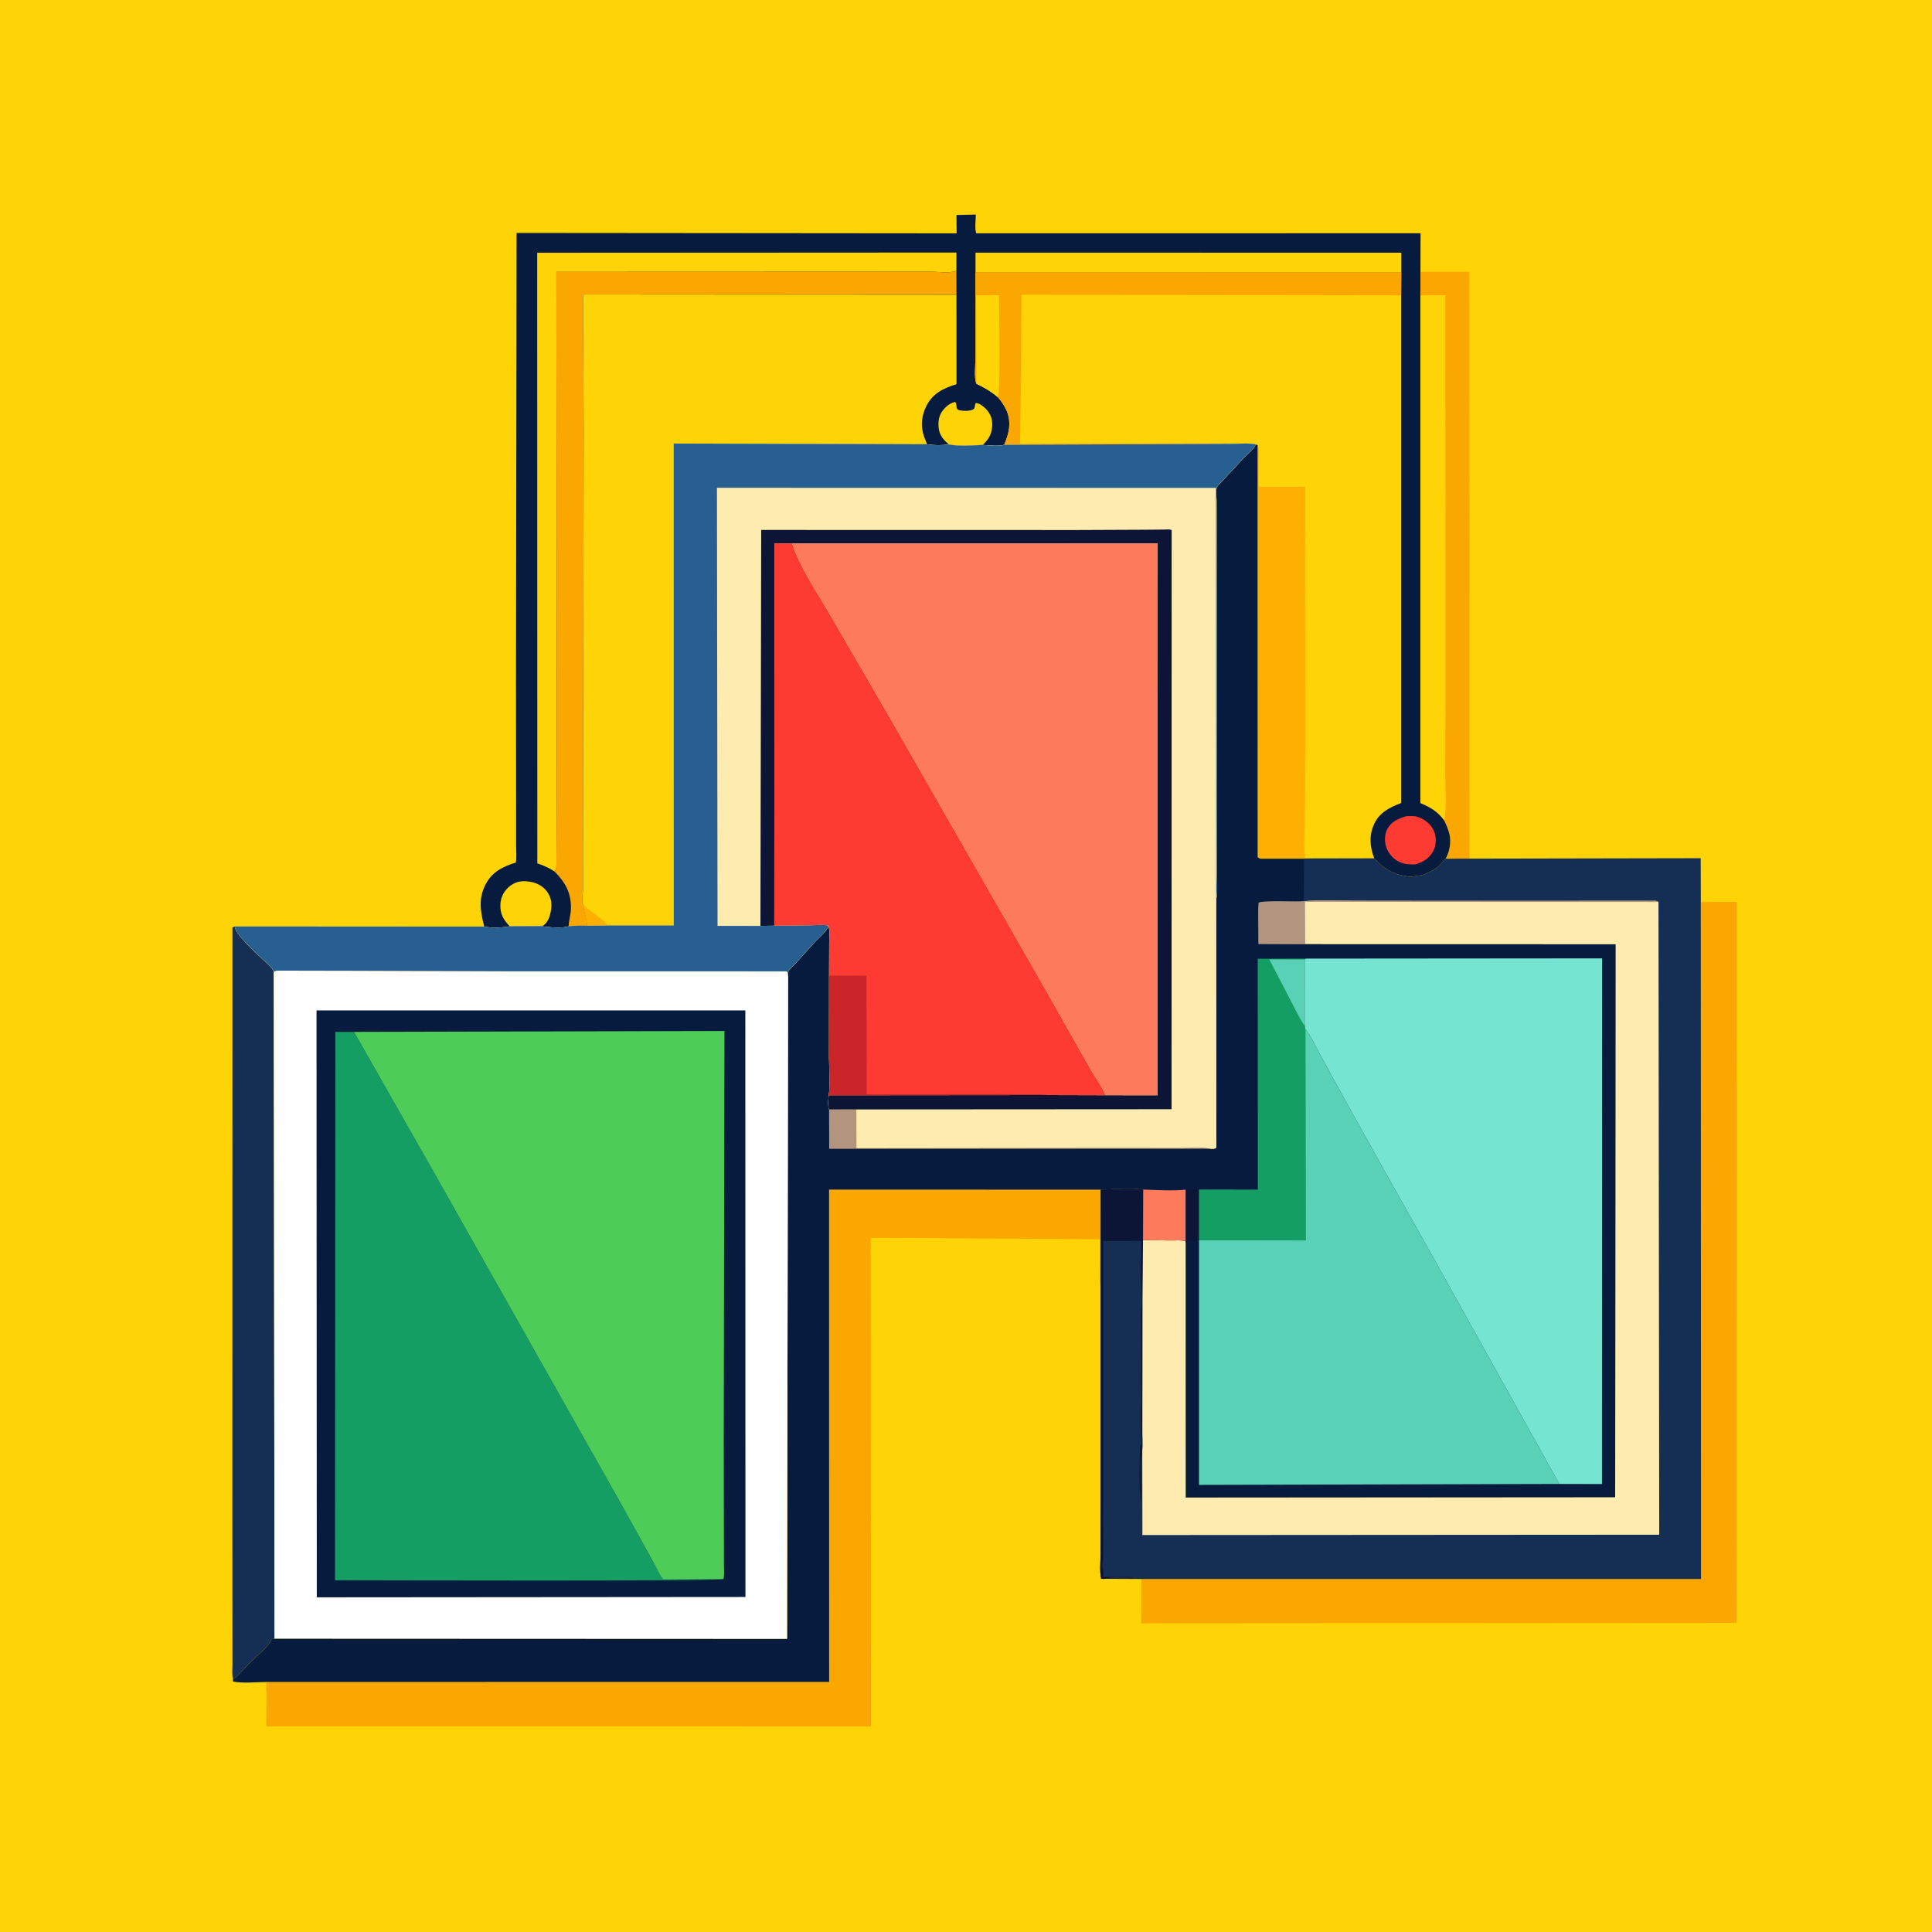 <svg version="1.1" xmlns="http://www.w3.org/2000/svg" style="display: block;" viewBox="0 0 2048 2048" width="1024" height="1024">
<path transform="translate(0,0)" fill="rgb(254,212,7)" d="M -0 -0 L 2048 0 L 2048 2048 L -0 2048 L -0 -0 z"/>
<path transform="translate(0,0)" fill="rgb(250,167,1)" d="M 1505.73 288.134 L 1557.57 288.14 L 1557.85 910.207 L 1532.49 910.218 C 1536.62 902.953 1538.52 892.367 1536.43 884.151 L 1536.11 883 C 1534.86 878.391 1533.14 874.358 1531.1 870.061 C 1523.98 860.182 1516.5 855.975 1505.65 851.315 L 1505.65 313.043 L 1505.73 288.134 z"/>
<path transform="translate(0,0)" fill="rgb(254,212,7)" d="M 1505.65 313.043 L 1532.07 312.981 L 1532.3 721.067 L 1532 818.191 C 1531.99 834.812 1533.7 853.73 1531.1 870.061 C 1523.98 860.182 1516.5 855.975 1505.65 851.315 L 1505.65 313.043 z"/>
<path transform="translate(0,0)" fill="rgb(21,47,84)" d="M 246.857 1779.16 C 245.75 1774.94 246.408 1768.71 246.403 1764.35 L 246.371 1732.93 L 246.289 1605.39 L 246.392 983.137 L 248.98 982.084 C 249.372 986.11 251.755 988.956 254.188 992.032 C 261.672 1001.49 271.275 1010.11 280.022 1018.43 C 284.002 1022.22 288.183 1024.82 290.201 1030.13 L 291.02 1736.98 L 287.734 1737.69 L 287.245 1739.04 C 284.589 1745.66 272.851 1754.7 267.483 1760.07 L 249.676 1778.47 L 246.857 1779.16 z"/>
<path transform="translate(0,0)" fill="rgb(250,167,1)" d="M 1802.93 956.162 L 1841.04 956.078 L 1840.76 1720.38 L 1209.71 1720.8 L 1209.87 1673.82 L 1803.15 1673.83 L 1802.93 956.162 z"/>
<path transform="translate(0,0)" fill="rgb(250,167,1)" d="M 282.61 1782.95 L 878.934 1782.91 L 878.857 1261.07 L 1166.8 1261.13 L 1166.76 1363.16 L 1166.39 1361.8 C 1165.25 1357.21 1165.97 1350.89 1165.96 1346.12 L 1165.99 1313.68 L 922.977 1312.12 L 923.252 1830.13 L 282.238 1830.08 L 282.46 1795.97 C 282.482 1792.16 281.683 1786.49 282.61 1782.95 z"/>
<path transform="translate(0,0)" fill="rgb(21,47,84)" d="M 1456.73 909.804 C 1460.6 913.903 1464.25 917.643 1469 920.721 C 1476.94 925.869 1483.7 927.841 1492.99 929.147 L 1494.75 929.408 C 1496.83 929.624 1498.01 929.117 1500 928.725 C 1503.63 928.008 1507.08 928.175 1510.5 926.605 C 1514.28 924.871 1517.6 923.393 1521.13 921.119 L 1522.47 920.299 C 1526.23 917.692 1528.98 913.832 1532.05 910.532 L 1532.49 910.218 L 1557.85 910.207 L 1802.81 909.741 L 1802.93 956.162 L 1803.15 1673.83 L 1209.87 1673.82 L 1171.39 1673.64 C 1170.53 1673.93 1168.21 1673.56 1167.27 1673.5 C 1165.47 1665.5 1166.65 1655.45 1166.67 1647.18 L 1166.76 1589.68 L 1166.76 1363.16 L 1166.8 1261.13 C 1181.17 1260.72 1197.73 1259.36 1211.94 1260.99 L 1211.64 1314.67 L 1242.37 1314.9 C 1246.9 1314.94 1252.45 1314.37 1256.78 1315.6 L 1256.93 1316.99 L 1257 1587.39 L 1712.13 1587.06 L 1712.53 1001 L 1383.57 1000.92 L 1333.96 1000.73 L 1333.74 965.567 L 1334.1 957 C 1337.67 954.154 1373.85 956.161 1381.81 955.349 L 1382.73 955.245 L 1382.77 910.164 L 1383.67 909.956 L 1456.73 909.804 z"/>
<path transform="translate(0,0)" fill="rgb(13,21,54)" d="M 1166.8 1261.13 C 1181.17 1260.72 1197.73 1259.36 1211.94 1260.99 L 1211.64 1314.67 L 1211.14 1376.13 L 1211 1479.09 L 1210.94 1518.88 C 1210.93 1524.86 1211.6 1531.79 1210.86 1537.68 L 1210.65 1538.76 C 1207.6 1556.72 1210.81 1576.4 1209.25 1594.67 L 1208.74 1585.52 C 1206.92 1568.47 1208.48 1549.74 1208.51 1532.5 L 1210 1531 C 1209.37 1516.3 1208.61 1500.66 1209.76 1486 C 1210.22 1480.03 1209.5 1473.33 1209.49 1467.26 L 1209.48 1414.8 C 1209.49 1406.15 1208.8 1396.84 1209.64 1388.25 C 1211.41 1370.25 1207.87 1351.38 1209.64 1333.25 L 1209.77 1315.49 L 1169.54 1315.51 L 1169.51 1411.62 L 1169.49 1603.43 L 1169.45 1651.5 C 1169.38 1654.92 1167.86 1659.93 1168.96 1663.02 C 1169.91 1665.71 1169.55 1668.68 1169.49 1671.51 L 1191.82 1671.64 C 1195.04 1671.67 1199.03 1671.2 1202 1672.51 C 1193.17 1672.5 1179.52 1670.67 1171.39 1673.64 C 1170.53 1673.93 1168.21 1673.56 1167.27 1673.5 C 1165.47 1665.5 1166.65 1655.45 1166.67 1647.18 L 1166.76 1589.68 L 1166.76 1363.16 L 1166.8 1261.13 z"/>
<path transform="translate(0,0)" fill="rgb(254,235,175)" d="M 1382.73 955.245 C 1400.77 953.96 1419.39 954.855 1437.5 954.875 L 1539.54 954.993 L 1683.39 954.936 L 1754.23 954.888 C 1755.8 954.934 1756.74 955.318 1758.05 956.151 L 1758.86 1626.86 L 1210.99 1627.21 L 1210.86 1537.68 C 1211.6 1531.79 1210.93 1524.86 1210.94 1518.88 L 1211 1479.09 L 1211.14 1376.13 L 1211.64 1314.67 L 1242.37 1314.9 C 1246.9 1314.94 1252.45 1314.37 1256.78 1315.6 L 1256.93 1316.99 L 1257 1587.39 L 1712.13 1587.06 L 1712.53 1001 L 1383.57 1000.92 L 1333.96 1000.73 L 1333.74 965.567 L 1334.1 957 C 1337.67 954.154 1373.85 956.161 1381.81 955.349 L 1382.73 955.245 z"/>
<path transform="translate(0,0)" fill="rgb(179,148,126)" d="M 1382.73 955.245 C 1400.77 953.96 1419.39 954.855 1437.5 954.875 L 1539.54 954.993 L 1683.39 954.936 L 1754.23 954.888 C 1755.8 954.934 1756.74 955.318 1758.05 956.151 L 1383.38 955.917 L 1383.57 1000.92 L 1333.96 1000.73 L 1333.74 965.567 L 1334.1 957 C 1337.67 954.154 1373.85 956.161 1381.81 955.349 L 1382.73 955.245 z"/>
<path transform="translate(0,0)" fill="rgb(7,27,63)" d="M 1331.07 471.061 L 1333.37 471.837 L 1333.43 908.647 L 1336.01 910.169 L 1382.77 910.164 L 1382.73 955.245 L 1381.81 955.349 C 1373.85 956.161 1337.67 954.154 1334.1 957 L 1333.74 965.567 L 1333.96 1000.73 L 1383.57 1000.92 L 1712.53 1001 L 1712.13 1587.06 L 1257 1587.39 L 1256.93 1316.99 L 1256.78 1315.6 C 1252.45 1314.37 1246.9 1314.94 1242.37 1314.9 L 1211.64 1314.67 L 1211.94 1260.99 C 1197.73 1259.36 1181.17 1260.72 1166.8 1261.13 L 878.857 1261.07 L 878.934 1782.91 L 282.61 1782.95 C 271.683 1783 257.562 1784.65 247.038 1782.47 L 246.857 1779.16 L 249.676 1778.47 L 267.483 1760.07 C 272.851 1754.7 284.589 1745.66 287.245 1739.04 L 287.734 1737.69 L 291.02 1736.98 L 834.31 1737.2 L 835.414 1035.01 C 835.502 1033.74 835.318 1030.52 835.794 1029.5 C 836.735 1027.49 840.776 1024.06 842.335 1022.33 L 863.972 998.419 C 867.779 994.37 877.335 986.53 878.088 981.092 C 879.873 986.392 878.986 993.393 878.983 998.963 L 878.885 1034.16 L 878.843 1121.47 C 878.845 1134.08 880.281 1148.68 878.563 1161 C 878.011 1165.64 877.16 1171.69 878.86 1176.1 L 907.809 1176.04 L 907.918 1217.12 L 1183.06 1216.82 L 1252.33 1216.91 C 1261.93 1216.94 1274.29 1215.62 1283.54 1217.74 C 1286.07 1217.72 1287.37 1218.26 1289.33 1216.5 L 1289.22 953.524 C 1291.13 945.24 1289.83 933.898 1289.88 925.258 L 1290.09 854.363 L 1289.94 578.702 L 1289.68 531.08 C 1289.66 527.516 1288.68 520.045 1289.82 516.832 C 1290.63 514.525 1294.51 511.152 1296.26 509.251 L 1318.18 485.694 C 1321.67 482.077 1328.55 476.623 1330.57 472.223 L 1331.07 471.061 z"/>
<path transform="translate(0,0)" fill="rgb(13,21,54)" d="M 1256.8 1261.11 L 1270.03 1260.86 L 1270.25 1298.62 C 1270.22 1303.6 1271.1 1311.36 1268.95 1315.73 L 1267.73 1315.6 C 1263.59 1315.24 1260.83 1315.6 1256.93 1316.99 L 1256.78 1315.6 L 1256.8 1261.11 z"/>
<path transform="translate(0,0)" fill="rgb(179,148,126)" d="M 878.86 1176.1 L 907.809 1176.04 L 907.918 1217.12 L 1183.06 1216.82 L 1252.33 1216.91 C 1261.93 1216.94 1274.29 1215.62 1283.54 1217.74 L 878.984 1217.78 L 878.86 1176.1 z"/>
<path transform="translate(0,0)" fill="rgb(253,122,91)" d="M 1211.94 1260.99 C 1226.22 1261.47 1242.64 1262.56 1256.8 1261.11 L 1256.78 1315.6 C 1252.45 1314.37 1246.9 1314.94 1242.37 1314.9 L 1211.64 1314.67 L 1211.94 1260.99 z"/>
<path transform="translate(0,0)" fill="rgb(20,158,100)" d="M 1270.96 1314.71 L 1271 1260.97 L 1333.35 1261.01 L 1333.27 1016.32 L 1384.47 1016.16 L 1383.14 1017.11 L 1383.09 1087.4 L 1383.77 1090.98 L 1384.01 1314.86 L 1270.96 1314.71 z"/>
<path transform="translate(0,0)" fill="rgb(88,209,183)" d="M 1383.09 1087.4 C 1377.85 1080.4 1373.69 1071.23 1369.63 1063.45 L 1345.57 1017.07 L 1383.14 1017.11 L 1383.09 1087.4 z"/>
<path transform="translate(0,0)" fill="rgb(88,209,183)" d="M 1383.77 1090.98 C 1389.46 1097.77 1393.48 1107 1397.7 1114.84 L 1417.86 1151.75 L 1466.3 1238.81 L 1524.01 1341.43 L 1652.93 1573.06 L 1270.97 1574.05 L 1270.96 1314.71 L 1384.01 1314.86 L 1383.77 1090.98 z"/>
<path transform="translate(0,0)" fill="rgb(117,228,209)" d="M 1384.47 1016.16 L 1698.31 1015.9 L 1698.14 1573.15 L 1652.93 1573.06 L 1524.01 1341.43 L 1466.3 1238.81 L 1417.86 1151.75 L 1397.7 1114.84 C 1393.48 1107 1389.46 1097.77 1383.77 1090.98 L 1383.09 1087.4 L 1383.14 1017.11 L 1384.47 1016.16 z"/>
<path transform="translate(0,0)" fill="rgb(7,27,63)" d="M 513.293 982.251 C 509.269 966.018 506.73 952.593 515.011 937 C 521.883 924.061 533.308 918.48 546.807 914.368 C 547.789 908.748 547.099 902.107 547.102 896.389 L 547.1 859.88 L 546.983 725 L 547.605 246.941 L 1014.05 247.352 L 1013.9 227.922 L 1034.43 227.431 C 1034.39 232.392 1033 243.115 1034.94 247.286 L 1505.86 247.252 L 1505.73 288.134 L 1505.65 313.043 L 1505.65 851.315 C 1516.5 855.975 1523.98 860.182 1531.1 870.061 C 1533.14 874.358 1534.86 878.391 1536.11 883 L 1536.43 884.151 C 1538.52 892.367 1536.62 902.953 1532.49 910.218 L 1532.05 910.532 C 1528.98 913.832 1526.23 917.692 1522.47 920.299 L 1521.13 921.119 C 1517.6 923.393 1514.28 924.871 1510.5 926.605 C 1507.08 928.175 1503.63 928.008 1500 928.725 C 1498.01 929.117 1496.83 929.624 1494.75 929.408 L 1492.99 929.147 C 1483.7 927.841 1476.94 925.869 1469 920.721 C 1464.25 917.643 1460.6 913.903 1456.73 909.804 L 1383.67 909.956 L 1382.77 910.164 L 1336.01 910.169 L 1333.43 908.647 L 1333.37 471.837 L 1331.07 471.061 C 1323.2 469.416 1312.94 470.588 1304.8 470.541 L 1064.53 471.495 C 1058.52 473.361 1048.21 472.112 1041.72 471.624 C 1030.49 472.188 1016.6 473.405 1005.64 471.098 C 998.838 472.251 989.527 472.174 982.742 470.954 L 714.244 470.187 L 714.276 981.132 L 644.576 981.127 L 622.607 981.309 C 616.157 981.425 609.205 981.037 602.833 981.871 C 597.237 984.316 579.963 982.993 573.881 981.726 L 540.303 981.893 C 533.046 983.479 520.563 983.918 513.293 982.251 z"/>
<path transform="translate(0,0)" fill="rgb(254,212,7)" d="M 1005.64 471.098 L 1001.71 467.271 C 996.369 461.798 994.596 456.015 994.813 448.5 C 995.015 441.503 997.741 436.092 1002.82 431.359 C 1005.69 428.679 1008.7 426.926 1012.5 426.012 C 1015.23 429.469 1012.09 433.961 1017.5 434.988 C 1021.48 435.744 1028.85 435.958 1032.19 433.595 C 1033.94 432.354 1033.03 426.929 1035.12 427.243 C 1040.2 428.003 1045.99 433.693 1048.57 437.903 C 1051.83 443.21 1052.47 449.503 1051.26 455.5 L 1051 456.849 C 1049.72 462.957 1046.14 467.414 1041.72 471.624 C 1030.49 472.188 1016.6 473.405 1005.64 471.098 z"/>
<path transform="translate(0,0)" fill="rgb(254,212,7)" d="M 540.303 981.893 C 533.672 974.983 530.075 968.769 530.425 959 C 530.692 951.546 533.843 945.061 539.435 940.153 C 544.915 935.342 551.4 933.496 558.652 934.278 L 561.5 934.691 L 562.662 934.856 C 569.293 935.904 576.001 939.736 579.912 945.209 C 584.567 951.722 585.286 958.246 583.886 966.017 C 582.97 971.096 580.992 977.147 576.759 980.464 C 575.644 981.338 575.268 981.301 573.881 981.726 L 540.303 981.893 z"/>
<path transform="translate(0,0)" fill="rgb(253,59,51)" d="M 1490.6 865.192 C 1495.22 865.004 1499.74 864.648 1504.13 866.378 C 1511.3 869.199 1517.69 874.487 1520.43 881.886 C 1522.63 887.838 1522.55 895.644 1519.72 901.344 C 1515.57 909.693 1509.19 913.551 1500.67 916.273 C 1494.93 916.375 1490.2 916.337 1484.76 914.24 C 1477.77 911.55 1472.43 905.779 1469.78 898.821 C 1467.49 892.811 1467.48 885.226 1470.36 879.408 C 1474.56 870.947 1482.18 867.756 1490.6 865.192 z"/>
<path transform="translate(0,0)" fill="rgb(254,212,7)" d="M 1034.08 288.641 L 1034.07 267.799 L 1485.41 267.897 L 1485.41 288.676 L 1034.08 288.641 z"/>
<path transform="translate(0,0)" fill="rgb(254,212,7)" d="M 587.843 923.834 C 582.082 919.906 576.158 917.449 569.594 915.21 L 569.452 267.931 L 1013.85 267.699 L 1013.81 286.915 L 1012.59 287.418 C 1006.5 289.725 992.994 287.998 986.24 288.009 L 911.374 288.075 L 589.779 288.194 L 590.052 709.694 L 590.012 848.113 L 589.819 917.954 C 589.687 920.526 589.34 921.786 587.843 923.834 z"/>
<path transform="translate(0,0)" fill="rgb(250,167,1)" d="M 587.843 923.834 C 589.34 921.786 589.687 920.526 589.819 917.954 L 590.012 848.113 L 590.052 709.694 L 589.779 288.194 L 911.374 288.075 L 986.24 288.009 C 992.994 287.998 1006.5 289.725 1012.59 287.418 L 1013.81 286.915 L 1013.88 312.435 L 617.989 312.152 L 618.726 454.74 L 617.999 877.713 L 617.961 942.717 C 617.935 946.468 616.546 955.542 617.613 958.466 C 617.803 958.986 618.221 959.391 618.524 959.854 C 619.226 967.217 622.224 974.076 622.607 981.309 C 616.157 981.425 609.205 981.037 602.833 981.871 C 602.968 975.478 605.198 969.271 605.238 962.679 C 605.339 946.071 599.204 935.335 587.843 923.834 z"/>
<path transform="translate(0,0)" fill="rgb(254,212,7)" d="M 618.524 959.854 C 618.221 959.391 617.803 958.986 617.613 958.466 C 616.546 955.542 617.935 946.468 617.961 942.717 L 617.999 877.713 L 618.726 454.74 L 617.989 312.152 L 1013.88 312.435 L 1013.92 407.274 C 1000.46 411.404 988.949 416.795 982.169 430 C 976.836 440.387 975.633 451.744 979.528 462.796 L 982.742 470.954 L 714.244 470.187 L 714.276 981.132 L 644.576 981.127 L 622.607 981.309 C 622.224 974.076 619.226 967.217 618.524 959.854 z"/>
<path transform="translate(0,0)" fill="rgb(254,175,0)" d="M 618.524 959.854 C 626.585 966.504 637.789 973.374 644.576 981.127 L 622.607 981.309 C 622.224 974.076 619.226 967.217 618.524 959.854 z"/>
<path transform="translate(0,0)" fill="rgb(254,212,7)" d="M 1034.08 288.641 L 1485.41 288.676 L 1485.27 313.034 L 1485.25 851.252 C 1473.46 855.66 1462.27 861.266 1456.7 873.354 C 1451.06 885.587 1452.04 897.503 1456.73 909.804 L 1383.67 909.956 L 1382.77 910.164 L 1336.01 910.169 L 1333.43 908.647 L 1333.37 471.837 L 1331.07 471.061 C 1323.2 469.416 1312.94 470.588 1304.8 470.541 L 1064.53 471.495 C 1066.86 465.584 1069.09 459.673 1069.7 453.309 C 1070.97 440.088 1066.02 430.83 1057.81 421.015 C 1050.56 414.86 1043.65 410.947 1035.14 406.799 C 1032.22 401.863 1034.06 385.099 1034.06 378.967 L 1034.08 288.641 z"/>
<path transform="translate(0,0)" fill="rgb(250,167,1)" d="M 1034.08 288.641 L 1485.41 288.676 L 1485.27 313.034 L 1082.78 312.421 L 1081.85 430.607 L 1081.5 460.85 C 1081.47 463.5 1080.83 468.139 1081.89 470.405 L 1261.07 469.961 L 1293.54 469.962 C 1296.21 469.962 1302.68 469.229 1304.8 470.541 L 1064.53 471.495 C 1066.86 465.584 1069.09 459.673 1069.7 453.309 C 1070.97 440.088 1066.02 430.83 1057.81 421.015 C 1050.56 414.86 1043.65 410.947 1035.14 406.799 C 1032.22 401.863 1034.06 385.099 1034.06 378.967 L 1034.08 288.641 z"/>
<path transform="translate(0,0)" fill="rgb(254,212,7)" d="M 1035.14 406.799 L 1034.84 312.945 L 1059 312.925 C 1058.98 324.534 1060.8 416.624 1057.81 421.015 C 1050.56 414.86 1043.65 410.947 1035.14 406.799 z"/>
<path transform="translate(0,0)" fill="rgb(254,175,0)" d="M 1333.37 471.837 C 1335.08 476.22 1334.33 482.292 1334.33 487.003 L 1334.25 516.133 L 1383.43 515.907 L 1383.61 784.369 L 1383.22 871.258 C 1383.17 883.415 1381.61 898.05 1383.67 909.956 L 1382.77 910.164 L 1336.01 910.169 L 1333.43 908.647 L 1333.37 471.837 z"/>
<path transform="translate(0,0)" fill="rgb(254,254,254)" d="M 290.201 1030.13 C 291.717 1029.27 292.774 1028.94 294.527 1028.9 L 376.734 1029.06 L 531.564 1029.6 L 833.5 1029.66 L 834.874 1030.5 L 835.414 1035.01 L 834.31 1737.2 L 291.02 1736.98 L 290.201 1030.13 z"/>
<path transform="translate(0,0)" fill="rgb(7,27,63)" d="M 335.518 1071.07 L 790.078 1071.05 L 790.203 1692.87 L 335.818 1693.23 L 335.518 1071.07 z"/>
<path transform="translate(0,0)" fill="rgb(20,158,100)" d="M 766.87 1673.91 C 763.249 1676.33 387.927 1675.15 355.111 1675.14 L 355.519 1093.84 L 375.206 1093.84 L 454.945 1234 L 660.242 1597.56 L 693.608 1657.82 C 696.389 1662.77 699.21 1670.53 703.314 1674.29 L 766.87 1673.91 z"/>
<path transform="translate(0,0)" fill="rgb(77,204,88)" d="M 375.206 1093.84 L 767.961 1092.9 L 767.191 1527.68 L 767.358 1632.73 L 767.404 1659.78 C 767.406 1664.3 767.981 1669.54 766.87 1673.91 L 703.314 1674.29 C 699.21 1670.53 696.389 1662.77 693.608 1657.82 L 660.242 1597.56 L 454.945 1234 L 375.206 1093.84 z"/>
<path transform="translate(0,0)" fill="rgb(254,235,175)" d="M 982.742 470.954 C 989.527 472.174 998.838 472.251 1005.64 471.098 C 1016.6 473.405 1030.49 472.188 1041.72 471.624 C 1048.21 472.112 1058.52 473.361 1064.53 471.495 L 1304.8 470.541 C 1312.94 470.588 1323.2 469.416 1331.07 471.061 L 1330.57 472.223 C 1328.55 476.623 1321.67 482.077 1318.18 485.694 L 1296.26 509.251 C 1294.51 511.152 1290.63 514.525 1289.82 516.832 C 1288.68 520.045 1289.66 527.516 1289.68 531.08 L 1289.94 578.702 L 1290.09 854.363 L 1289.88 925.258 C 1289.83 933.898 1291.13 945.24 1289.22 953.524 L 1289.33 1216.5 C 1287.37 1218.26 1286.07 1217.72 1283.54 1217.74 C 1274.29 1215.62 1261.93 1216.94 1252.33 1216.91 L 1183.06 1216.82 L 907.918 1217.12 L 907.809 1176.04 L 878.86 1176.1 C 877.16 1171.69 878.011 1165.64 878.563 1161 C 880.281 1148.68 878.845 1134.08 878.843 1121.47 L 878.885 1034.16 L 878.983 998.963 C 878.986 993.393 879.873 986.392 878.088 981.092 C 877.335 986.53 867.779 994.37 863.972 998.419 L 842.335 1022.33 C 840.776 1024.06 836.735 1027.49 835.794 1029.5 C 835.318 1030.52 835.502 1033.74 835.414 1035.01 L 834.874 1030.5 L 833.5 1029.66 L 531.564 1029.6 L 376.734 1029.06 L 294.527 1028.9 C 292.774 1028.94 291.717 1029.27 290.201 1030.13 C 288.183 1024.82 284.002 1022.22 280.022 1018.43 C 271.275 1010.11 261.672 1001.49 254.188 992.032 C 251.755 988.956 249.372 986.11 248.98 982.084 L 513.293 982.251 C 520.563 983.918 533.046 983.479 540.303 981.893 L 573.881 981.726 C 579.963 982.993 597.237 984.316 602.833 981.871 C 609.205 981.037 616.157 981.425 622.607 981.309 L 644.576 981.127 L 714.276 981.132 L 714.244 470.187 L 982.742 470.954 z"/>
<path transform="translate(0,0)" fill="rgb(13,21,54)" d="M 806.089 981.499 L 806.9 561.771 L 1142.92 561.842 L 1213.83 561.537 L 1232.67 561.379 C 1235.61 561.352 1239.23 560.827 1242 561.854 L 1241.91 1175.83 L 907.809 1176.04 L 878.86 1176.1 C 877.16 1171.69 878.011 1165.64 878.563 1161 L 1109.54 1160.8 L 1171.8 1160.97 L 1227.08 1161.05 L 1227.2 576.015 L 839.691 576.091 L 820.953 575.974 L 820.793 981.24 L 806.089 981.499 z"/>
<path transform="translate(0,0)" fill="rgb(40,95,145)" d="M 982.742 470.954 C 989.527 472.174 998.838 472.251 1005.64 471.098 C 1016.6 473.405 1030.49 472.188 1041.72 471.624 C 1048.21 472.112 1058.52 473.361 1064.53 471.495 L 1304.8 470.541 C 1312.94 470.588 1323.2 469.416 1331.07 471.061 L 1330.57 472.223 C 1328.55 476.623 1321.67 482.077 1318.18 485.694 L 1296.26 509.251 C 1294.51 511.152 1290.63 514.525 1289.82 516.832 C 1288.68 520.045 1289.66 527.516 1289.68 531.08 L 1289.94 578.702 L 1290.09 854.363 L 1289.88 925.258 C 1289.83 933.898 1291.13 945.24 1289.22 953.524 L 1288.98 517.194 L 759.994 517.09 L 760.612 981.45 L 806.089 981.499 L 820.793 981.24 L 859.624 980.789 C 865.395 980.728 872.464 979.855 878.088 981.092 C 877.335 986.53 867.779 994.37 863.972 998.419 L 842.335 1022.33 C 840.776 1024.06 836.735 1027.49 835.794 1029.5 C 835.318 1030.52 835.502 1033.74 835.414 1035.01 L 834.874 1030.5 L 833.5 1029.66 L 531.564 1029.6 L 376.734 1029.06 L 294.527 1028.9 C 292.774 1028.94 291.717 1029.27 290.201 1030.13 C 288.183 1024.82 284.002 1022.22 280.022 1018.43 C 271.275 1010.11 261.672 1001.49 254.188 992.032 C 251.755 988.956 249.372 986.11 248.98 982.084 L 513.293 982.251 C 520.563 983.918 533.046 983.479 540.303 981.893 L 573.881 981.726 C 579.963 982.993 597.237 984.316 602.833 981.871 C 609.205 981.037 616.157 981.425 622.607 981.309 L 644.576 981.127 L 714.276 981.132 L 714.244 470.187 L 982.742 470.954 z"/>
<path transform="translate(0,0)" fill="rgb(253,59,51)" d="M 820.793 981.24 L 820.953 575.974 L 839.691 576.091 C 848.499 602.528 866.063 627.618 879.957 651.684 L 944.765 763.344 L 1110.06 1052.09 L 1156.3 1133.85 C 1161.04 1142.28 1168.59 1151.99 1171.8 1160.97 L 1109.54 1160.8 L 878.563 1161 C 880.281 1148.68 878.845 1134.08 878.843 1121.47 L 878.885 1034.16 L 878.983 998.963 C 878.986 993.393 879.873 986.392 878.088 981.092 C 872.464 979.855 865.395 980.728 859.624 980.789 L 820.793 981.24 z"/>
<path transform="translate(0,0)" fill="rgb(202,38,42)" d="M 878.885 1034.16 L 918.542 1034.27 L 918.822 1160.04 L 1060.68 1159.9 L 1094.38 1160.02 C 1099.17 1160.06 1104.99 1159.45 1109.54 1160.8 L 878.563 1161 C 880.281 1148.68 878.845 1134.08 878.843 1121.47 L 878.885 1034.16 z"/>
<path transform="translate(0,0)" fill="rgb(253,122,91)" d="M 839.691 576.091 L 1227.2 576.015 L 1227.08 1161.05 L 1171.8 1160.97 C 1168.59 1151.99 1161.04 1142.28 1156.3 1133.85 L 1110.06 1052.09 L 944.765 763.344 L 879.957 651.684 C 866.063 627.618 848.499 602.528 839.691 576.091 z"/>
</svg>